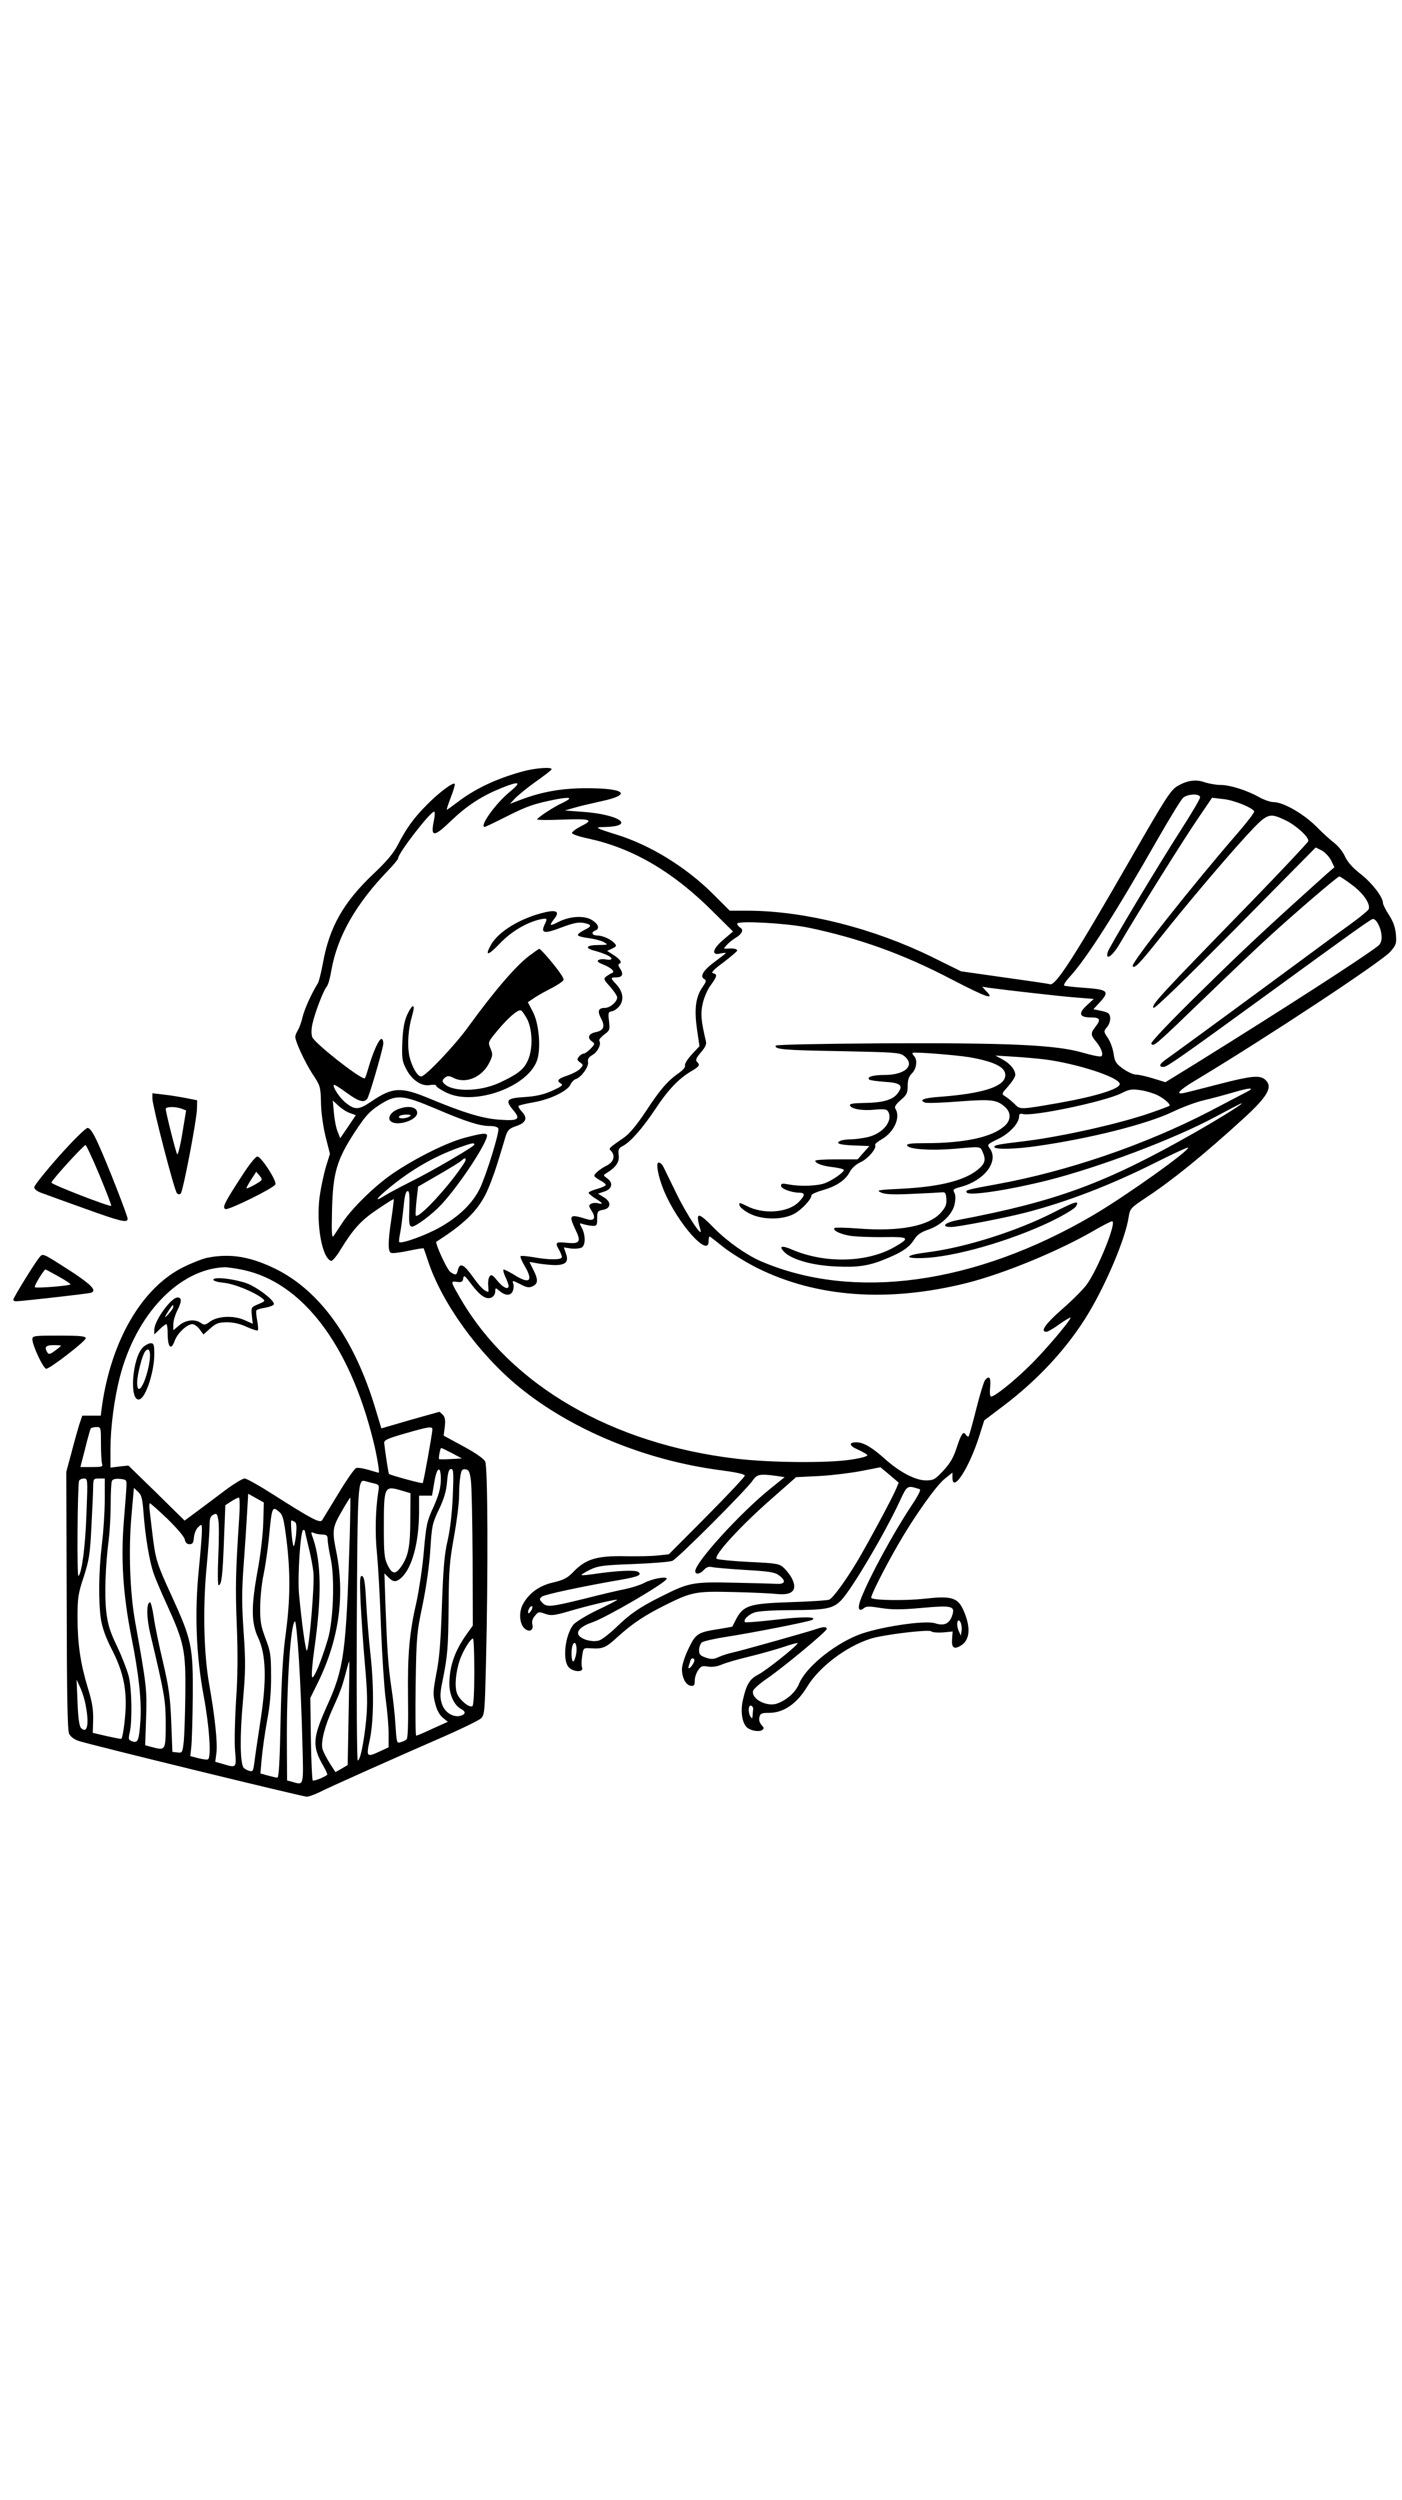 <?xml version="1.0" standalone="no"?>
<!DOCTYPE svg PUBLIC "-//W3C//DTD SVG 20010904//EN"
 "http://www.w3.org/TR/2001/REC-SVG-20010904/DTD/svg10.dtd">
<svg version="1.0" xmlns="http://www.w3.org/2000/svg"
 width="736pt" height="1312pt" viewBox="0 0 736 1312"
 preserveAspectRatio="xMidYMid meet">

<g transform="translate(0,1312) scale(0.1,-0.1)"
fill="#000000" stroke="none">
<path d="M2740 9070 c-134 -37 -245 -89 -338 -160 -29 -22 -54 -40 -56 -40 -3
0 7 29 21 66 14 36 23 67 20 70 -9 10 -89 -51 -150 -114 -67 -68 -104 -120
-149 -207 -22 -43 -58 -86 -129 -153 -156 -148 -230 -278 -264 -468 -9 -49
-21 -96 -26 -104 -35 -57 -70 -135 -80 -176 -6 -27 -18 -59 -25 -71 -8 -12
-14 -28 -14 -35 1 -26 49 -130 90 -194 42 -63 43 -68 45 -152 1 -52 11 -123
24 -177 l23 -91 -21 -68 c-11 -37 -26 -107 -33 -156 -19 -145 12 -322 60 -338
6 -2 29 24 49 58 67 109 109 156 195 213 45 31 84 55 85 53 1 -1 -4 -47 -12
-101 -19 -123 -19 -174 -2 -181 8 -3 49 2 91 11 43 9 79 15 80 13 1 -2 11 -30
22 -63 71 -220 265 -490 479 -665 274 -224 661 -384 1053 -436 85 -11 132 -21
132 -29 0 -6 -90 -102 -199 -212 l-200 -201 -58 -6 c-32 -4 -110 -5 -173 -4
-145 3 -204 -15 -266 -78 -35 -37 -53 -46 -111 -60 -72 -16 -128 -57 -159
-116 -19 -37 -18 -91 4 -119 24 -29 55 -20 47 14 -4 15 0 32 13 46 17 22 21
23 53 11 31 -11 46 -10 125 13 105 31 254 66 254 60 0 -2 -47 -27 -105 -54
-58 -28 -114 -63 -125 -76 -44 -56 -58 -186 -25 -223 23 -26 80 -29 71 -3 -4
9 -4 36 0 60 6 44 7 44 43 42 68 -4 79 1 146 62 78 70 138 110 250 166 137 68
158 72 355 67 96 -2 198 -7 226 -10 85 -9 113 20 80 84 -8 15 -26 38 -40 52
-25 23 -36 25 -182 32 -85 4 -162 12 -171 16 -22 13 121 170 289 317 l127 112
123 6 c68 4 167 16 222 27 l98 19 48 -40 48 -41 -15 -35 c-19 -47 -156 -300
-206 -383 -61 -101 -124 -187 -144 -196 -10 -4 -101 -10 -203 -13 -213 -7
-246 -17 -284 -86 -11 -22 -21 -41 -21 -42 0 -1 -32 -7 -70 -13 -112 -17 -123
-24 -161 -104 -19 -39 -34 -86 -34 -106 0 -46 20 -84 46 -88 17 -2 21 2 21 25
0 16 7 41 17 55 15 23 22 26 52 21 21 -4 49 0 72 10 20 9 85 28 144 42 58 14
139 37 179 50 40 14 74 23 76 21 7 -7 -167 -146 -208 -166 -44 -23 -61 -52
-79 -132 -14 -61 -4 -124 23 -146 19 -16 61 -23 77 -13 12 9 12 12 -3 28 -10
12 -14 27 -10 41 4 19 12 22 52 22 74 0 144 48 197 135 63 105 205 213 334
254 65 21 304 50 318 39 6 -6 35 -8 63 -6 l50 5 -3 -40 c-3 -44 9 -55 41 -37
53 28 60 95 19 188 -30 67 -63 77 -204 61 -100 -11 -268 -9 -280 4 -7 6 69
156 140 279 85 148 200 310 245 346 l41 33 0 -26 c0 -85 87 49 140 215 l27 85
99 75 c187 141 340 308 448 487 97 162 195 396 211 505 7 44 10 48 88 100 139
91 308 228 520 422 124 114 150 162 109 199 -28 25 -72 21 -242 -23 -85 -22
-167 -43 -182 -46 -52 -12 -29 14 60 67 376 226 974 621 1021 674 30 35 33 43
29 90 -3 37 -14 68 -36 102 -18 27 -32 56 -32 64 0 31 -60 108 -119 153 -41
32 -66 61 -80 90 -10 24 -36 56 -57 72 -21 16 -65 56 -98 90 -67 65 -170 124
-220 124 -17 0 -51 12 -76 26 -62 35 -152 64 -202 64 -24 0 -61 7 -84 14 -46
17 -92 10 -143 -20 -35 -21 -59 -57 -244 -379 -297 -517 -395 -670 -425 -661
-9 3 -118 19 -242 36 l-225 32 -150 74 c-309 152 -669 243 -967 244 l-97 0
-88 88 c-143 142 -330 257 -508 312 -110 34 -117 39 -65 39 171 4 84 66 -110
80 l-95 7 45 13 c25 8 90 23 144 35 166 35 130 69 -74 69 -130 0 -235 -18
-350 -62 l-53 -20 29 31 c16 16 64 55 106 85 43 30 80 59 83 64 10 15 -85 9
-155 -11z m-65 -107 c-75 -62 -161 -183 -130 -183 3 0 54 24 113 54 111 56
147 68 263 91 77 14 88 8 32 -19 -45 -20 -133 -78 -133 -87 0 -3 56 -4 124 -1
158 6 176 0 107 -34 -29 -15 -50 -31 -48 -37 2 -6 40 -19 85 -28 234 -51 444
-173 655 -384 l105 -104 -49 -42 c-58 -48 -67 -85 -19 -74 17 4 30 5 30 3 0
-2 -24 -21 -54 -43 -62 -45 -84 -79 -60 -93 14 -8 12 -14 -10 -46 -34 -50 -42
-113 -27 -219 l13 -88 -41 -44 c-22 -24 -38 -50 -35 -58 3 -8 -11 -24 -34 -40
-58 -41 -94 -82 -171 -199 -47 -71 -86 -118 -113 -137 -86 -60 -84 -58 -70
-72 23 -24 14 -57 -20 -75 -38 -19 -68 -44 -68 -55 0 -5 14 -15 30 -24 17 -9
30 -19 30 -24 0 -5 -20 -14 -45 -21 -25 -7 -45 -16 -45 -20 0 -5 16 -18 35
-30 41 -25 44 -33 13 -25 -13 3 -29 1 -37 -4 -11 -7 -10 -13 4 -35 26 -39 14
-58 -27 -44 -88 27 -94 22 -57 -56 31 -63 23 -76 -45 -69 -59 6 -64 2 -41 -37
8 -14 14 -31 15 -37 0 -16 -61 -17 -147 -2 -35 6 -67 9 -70 6 -3 -4 6 -26 21
-51 48 -81 26 -99 -58 -45 -27 16 -51 28 -53 25 -3 -3 2 -21 11 -40 9 -19 16
-39 16 -45 0 -23 -29 -10 -59 27 -26 31 -32 35 -41 22 -6 -8 -9 -30 -7 -47 1
-18 2 -33 1 -33 -18 0 -43 24 -80 76 -49 69 -70 79 -80 39 -7 -29 -12 -30 -40
-11 -18 13 -82 153 -73 159 140 89 210 156 256 244 17 32 45 105 63 163 18 58
38 123 44 145 11 34 19 42 57 55 52 18 60 42 28 76 -12 13 -20 27 -16 30 3 3
40 12 81 19 85 15 176 59 191 93 5 12 18 25 27 28 29 9 70 65 65 90 -3 16 4
26 25 38 27 17 46 56 34 74 -3 5 9 19 26 32 29 21 30 25 25 71 -5 43 -4 48 15
51 12 2 30 15 41 29 24 33 17 76 -19 114 -30 32 -30 35 0 35 33 0 41 16 22 45
-11 16 -12 25 -4 27 16 6 1 26 -35 48 l-30 19 26 12 c22 10 25 15 15 26 -18
22 -64 43 -93 43 -27 0 -34 17 -10 26 25 10 17 33 -17 55 -41 25 -115 21 -177
-10 -46 -24 -50 -21 -21 17 29 36 13 48 -48 34 -129 -30 -247 -101 -287 -175
-31 -58 -12 -53 51 13 58 61 141 110 212 125 36 7 37 6 20 -30 -20 -44 1 -47
89 -13 62 23 89 29 117 24 45 -9 45 -18 0 -39 -19 -10 -33 -21 -30 -26 3 -5
29 -12 58 -15 29 -4 64 -13 78 -21 24 -14 23 -14 -27 -15 -65 0 -77 -16 -22
-30 55 -15 89 -31 89 -42 0 -5 -12 -7 -27 -4 -16 3 -34 2 -41 -3 -10 -6 -2
-13 26 -24 42 -17 63 -38 45 -44 -6 -2 -19 -10 -29 -17 -17 -13 -16 -16 19
-55 20 -23 37 -48 37 -56 0 -23 -37 -55 -64 -55 -35 0 -41 -17 -21 -55 23 -41
14 -64 -26 -72 -38 -7 -48 -29 -23 -48 18 -13 18 -14 -5 -39 -14 -14 -30 -26
-37 -26 -6 0 -18 -7 -25 -16 -11 -14 -10 -18 6 -30 18 -13 18 -14 1 -33 -10
-11 -40 -27 -67 -36 -51 -17 -60 -28 -33 -43 12 -7 1 -15 -47 -37 -46 -20 -84
-29 -145 -33 -96 -6 -104 -16 -58 -71 38 -45 25 -55 -70 -48 -88 5 -188 35
-371 111 -151 63 -194 61 -308 -17 -66 -44 -85 -44 -137 -1 -30 26 -66 82 -57
90 2 3 32 -16 66 -41 63 -46 91 -55 109 -32 10 12 77 242 84 286 1 13 -2 26
-8 28 -13 4 -44 -64 -69 -149 -9 -32 -18 -58 -21 -58 -28 0 -263 185 -275 217
-5 15 -5 41 1 68 13 60 58 176 74 195 8 8 19 46 25 84 31 180 128 351 302 531
27 28 49 55 49 60 0 27 169 245 189 245 5 0 4 -23 -2 -51 -17 -84 1 -84 91 3
84 80 159 129 262 171 99 40 111 34 45 -20z m3625 -28 c0 -8 -44 -83 -98 -167
-129 -201 -378 -617 -387 -645 -13 -47 24 -22 61 40 106 181 341 557 423 676
l64 94 59 -7 c53 -5 149 -43 162 -64 3 -5 -34 -53 -81 -108 -244 -281 -567
-690 -557 -705 9 -15 36 13 142 146 151 190 338 410 450 533 116 126 122 128
208 88 56 -26 127 -90 122 -111 -2 -7 -138 -152 -303 -322 -483 -496 -520
-536 -510 -553 5 -8 161 144 430 415 l422 427 32 -16 c17 -9 39 -33 49 -52
l17 -36 -36 -31 c-303 -272 -437 -396 -663 -619 -169 -166 -267 -269 -262
-276 11 -18 20 -10 278 239 128 124 283 271 345 327 131 120 355 312 364 312
4 0 34 -20 66 -44 59 -43 99 -101 88 -128 -3 -7 -43 -40 -88 -73 -45 -32 -143
-104 -217 -159 -265 -196 -699 -514 -757 -555 -37 -25 -42 -41 -15 -41 18 0
84 46 557 390 424 309 525 381 540 386 18 7 47 -48 48 -92 1 -23 -6 -39 -19
-49 -78 -61 -489 -326 -952 -614 l-164 -101 -65 20 c-36 11 -76 20 -90 20 -14
0 -44 14 -68 31 -37 27 -43 37 -49 79 -4 26 -17 63 -30 82 -23 34 -23 35 -4
58 11 13 18 35 16 49 -2 22 -10 27 -45 35 l-43 9 35 38 c51 56 41 65 -78 74
-56 4 -106 9 -110 12 -5 3 7 22 25 42 86 91 241 333 465 726 63 110 123 208
134 218 26 21 89 23 89 2z m-2055 -684 c267 -56 498 -139 752 -272 181 -94
226 -109 183 -64 l-24 26 39 -6 c98 -13 378 -45 459 -51 l88 -7 -36 -33 c-47
-43 -40 -64 20 -64 49 0 55 -11 24 -50 -25 -32 -25 -43 4 -77 28 -34 40 -69
27 -77 -5 -4 -49 5 -97 19 -140 41 -388 52 -1049 49 -332 -2 -561 -7 -563 -12
-6 -20 43 -24 341 -29 284 -6 310 -7 333 -25 61 -48 8 -100 -102 -100 -61 0
-95 -10 -81 -24 3 -4 40 -9 81 -12 85 -5 100 -19 68 -61 -25 -34 -79 -49 -175
-50 -57 -1 -78 -4 -75 -13 7 -19 66 -29 132 -22 43 4 61 2 67 -8 31 -48 -25
-119 -109 -137 -29 -6 -68 -11 -87 -11 -18 0 -40 -3 -49 -6 -36 -14 -11 -23
66 -26 l82 -3 -31 -35 -31 -35 -111 0 c-61 0 -111 -3 -111 -7 0 -14 38 -28 94
-34 31 -4 56 -10 56 -15 0 -12 -60 -54 -97 -68 -39 -16 -132 -19 -190 -8 -36
7 -43 6 -43 -7 0 -15 55 -36 98 -36 30 0 28 -16 -6 -50 -56 -55 -184 -65 -271
-20 -39 19 -42 20 -39 4 2 -10 25 -29 52 -43 66 -34 170 -35 233 -3 40 21 93
77 93 99 0 5 26 17 58 26 71 20 120 52 143 96 11 21 33 40 58 52 38 17 86 74
75 90 -2 4 13 17 34 29 65 37 101 115 73 160 -7 10 0 22 27 46 32 27 37 37 37
74 0 32 6 50 22 66 25 25 31 72 11 92 -6 6 -10 14 -7 16 6 6 226 -11 299 -23
141 -25 198 -57 186 -105 -13 -52 -126 -86 -334 -102 -91 -6 -121 -17 -86 -31
10 -4 91 -1 179 6 173 13 199 9 243 -31 32 -30 29 -71 -8 -101 -67 -57 -211
-87 -413 -87 -75 0 -98 -3 -95 -12 7 -20 122 -28 243 -18 146 13 140 14 153
-15 19 -42 14 -62 -25 -94 -69 -57 -201 -90 -398 -100 -127 -6 -137 -8 -110
-20 22 -10 66 -12 165 -7 74 3 144 7 155 8 16 2 21 -3 23 -34 2 -29 -3 -43
-28 -72 -63 -71 -215 -101 -434 -84 -65 5 -121 6 -125 3 -12 -13 32 -34 88
-42 31 -4 109 -7 174 -6 131 2 136 -4 53 -52 -143 -82 -364 -88 -537 -14 -55
24 -73 19 -42 -12 39 -40 149 -71 269 -76 122 -6 180 3 279 46 76 32 111 57
136 98 14 22 34 36 69 48 69 23 129 79 141 133 6 28 6 49 -1 62 -9 17 -5 20
32 30 128 34 204 136 153 204 -14 18 -11 21 45 48 60 29 110 83 110 119 0 12
6 16 19 12 53 -14 429 65 518 109 41 21 55 23 101 16 29 -4 70 -17 90 -27 37
-19 69 -48 61 -55 -2 -2 -44 -18 -93 -35 -161 -57 -472 -127 -671 -151 -135
-16 -155 -20 -155 -30 0 -14 110 -12 225 5 280 40 576 115 710 179 50 24 122
51 160 60 39 9 110 28 158 42 91 27 120 27 70 2 -15 -8 -102 -53 -193 -101
-338 -175 -743 -314 -1115 -382 -159 -29 -168 -31 -160 -44 11 -19 223 13 425
64 269 68 662 216 880 333 69 37 130 69 135 70 29 10 -109 -76 -244 -153 -466
-265 -723 -360 -1240 -458 -71 -13 -95 -37 -38 -37 35 0 280 47 389 75 218 56
449 145 688 265 89 45 164 79 167 77 12 -13 -329 -256 -500 -356 -618 -362
-1255 -450 -1742 -241 -76 33 -176 103 -246 174 -87 89 -100 88 -72 -9 15 -52
-75 84 -128 195 -34 69 -64 131 -68 139 -4 8 -13 17 -21 19 -20 7 -6 -72 26
-149 72 -171 234 -353 234 -264 0 14 2 25 5 25 3 0 35 -25 72 -55 38 -30 118
-80 178 -110 312 -155 687 -182 1100 -79 198 50 491 171 676 280 42 24 81 44
87 44 27 0 -74 -251 -133 -332 -19 -26 -78 -85 -130 -130 -87 -76 -116 -118
-82 -118 8 0 39 18 70 41 32 22 57 37 57 33 0 -15 -145 -186 -222 -259 -83
-81 -177 -155 -195 -155 -6 0 -8 21 -5 50 5 50 -5 63 -27 36 -6 -7 -27 -75
-46 -151 -19 -76 -37 -140 -40 -144 -3 -3 -10 1 -15 9 -13 21 -24 5 -49 -72
-16 -49 -35 -81 -70 -118 -42 -45 -51 -50 -90 -50 -56 0 -141 45 -218 115 -66
59 -111 85 -147 85 -42 0 -39 -18 7 -38 25 -11 47 -24 50 -29 4 -6 -32 -16
-86 -24 -123 -19 -424 -16 -602 5 -651 77 -1181 384 -1445 836 -56 96 -56 97
-21 92 24 -3 30 0 33 19 3 19 8 15 43 -32 46 -61 79 -83 107 -68 10 5 18 19
18 31 0 19 2 20 18 6 31 -28 60 -31 72 -8 6 11 8 30 5 41 -7 20 -6 20 36 -1
34 -18 47 -20 65 -11 29 13 30 35 4 86 -11 22 -20 40 -20 41 0 1 19 -2 43 -7
23 -4 63 -8 88 -9 59 0 76 17 60 61 l-11 32 38 -6 c21 -2 46 0 55 5 21 11 22
63 2 102 -15 28 -14 28 7 21 13 -4 34 -8 48 -9 23 -1 25 3 25 39 0 37 3 40 30
45 43 7 46 42 5 66 l-31 19 33 11 c41 13 49 45 16 69 -22 16 -22 17 -4 28 49
30 68 57 64 93 -4 30 0 38 21 49 41 21 103 92 170 192 67 102 124 162 189 200
45 27 48 33 31 50 -9 9 -4 21 20 49 22 25 31 43 27 58 -26 110 -29 146 -17
199 7 31 25 74 42 96 34 47 36 58 12 63 -12 2 4 20 55 57 39 30 72 58 72 62 0
9 -22 13 -54 10 -19 -1 -19 -1 0 20 10 11 31 28 46 37 34 20 44 43 23 54 -8 5
-15 14 -15 20 0 17 259 3 375 -21z m1245 -692 c168 -23 377 -91 388 -126 8
-26 -118 -66 -320 -102 -208 -36 -202 -36 -234 -3 -16 15 -38 33 -49 39 -18
11 -17 13 18 52 20 23 37 49 37 59 0 27 -27 60 -68 82 l-37 20 95 -6 c52 -3
129 -10 170 -15z m-3203 -258 c159 -68 231 -91 285 -91 23 0 41 -5 44 -13 7
-18 -61 -238 -96 -313 -38 -79 -110 -149 -211 -206 -72 -41 -202 -88 -213 -77
-3 2 0 24 5 49 5 25 12 83 17 129 5 56 11 86 20 89 11 3 13 -15 11 -89 -3 -79
-1 -94 12 -97 18 -3 107 63 157 117 86 93 216 286 237 351 8 26 -9 26 -109 0
-96 -24 -265 -108 -385 -190 -95 -65 -216 -184 -266 -261 -17 -26 -36 -55 -43
-65 -10 -16 -12 9 -9 136 5 196 25 263 120 409 56 85 77 108 128 141 89 58
121 55 296 -19z m-450 -23 l31 -11 -41 -61 -41 -60 -13 33 c-8 18 -17 63 -20
99 l-6 66 29 -27 c16 -15 43 -33 61 -39z m653 -166 c0 -9 -220 -138 -339 -197
-52 -26 -112 -58 -134 -72 -56 -35 -42 -14 28 44 116 95 234 163 365 210 71
25 80 27 80 15z m-55 -99 c-77 -119 -246 -301 -253 -271 -1 7 1 44 5 81 l8 69
107 62 c59 34 113 67 120 74 22 22 31 12 13 -15z m1638 -1639 l46 -7 -77 -62
c-157 -127 -392 -385 -392 -431 0 -20 24 -17 46 7 13 14 25 18 42 14 13 -3 92
-10 175 -15 124 -7 155 -12 176 -28 38 -28 34 -47 -9 -45 -19 1 -120 4 -225 6
-217 5 -238 1 -379 -70 -116 -57 -168 -93 -241 -164 -33 -32 -72 -62 -87 -68
-31 -12 -89 1 -108 24 -18 22 10 50 69 70 72 24 391 210 391 229 0 14 -77 0
-118 -22 -21 -11 -65 -25 -98 -32 -32 -6 -130 -29 -216 -51 -179 -44 -198 -46
-222 -20 -15 16 -15 19 -1 31 13 11 208 53 422 90 85 15 105 25 83 40 -16 11
-115 6 -229 -11 -35 -5 -65 -8 -68 -6 -2 3 18 15 44 28 43 21 68 24 228 30 99
4 191 11 205 17 27 11 395 379 424 425 20 29 37 32 119 21z m755 -70 c8 -2 -7
-33 -46 -91 -91 -137 -217 -368 -262 -483 -20 -51 -13 -73 16 -50 11 10 30 10
90 0 61 -9 105 -9 215 1 158 14 175 10 157 -42 -15 -42 -42 -54 -89 -39 -53
18 -305 -21 -406 -62 -133 -54 -275 -172 -309 -257 -17 -42 -65 -85 -114 -102
-55 -20 -140 26 -126 68 4 10 37 39 74 64 87 60 312 247 312 259 0 13 -16 13
-54 0 -54 -18 -409 -118 -446 -125 -19 -4 -49 -14 -67 -22 -26 -12 -39 -13
-68 -3 -29 10 -35 16 -35 40 0 15 7 33 15 40 8 6 68 20 134 30 135 21 431 79
445 88 29 17 -49 18 -189 1 -88 -10 -162 -16 -164 -13 -11 11 18 40 50 51 21
7 97 12 194 12 184 1 219 8 262 53 57 61 225 345 305 516 41 88 39 87 106 66z
m-2038 -635 c-7 -11 -14 -19 -16 -16 -7 7 7 37 17 37 6 0 5 -9 -1 -21z m2258
-107 l-4 -27 -12 27 c-14 33 -5 71 10 44 5 -9 8 -29 6 -44z m-2023 -121 c-4
-23 -11 -41 -16 -41 -10 0 -12 60 -3 85 12 31 26 -2 19 -44z m615 -51 c-13
-24 -31 -36 -25 -16 3 9 7 23 10 32 3 8 9 12 15 9 7 -4 7 -12 0 -25z m314
-238 c-1 -7 -2 -22 -3 -34 -1 -19 -3 -20 -11 -8 -14 22 -12 62 3 58 6 -3 12
-10 11 -16z"/>
<path d="M2775 8101 c-72 -56 -183 -186 -318 -372 -70 -97 -224 -259 -246
-259 -20 0 -50 53 -62 107 -12 61 -6 145 16 218 17 60 0 58 -28 -2 -15 -35
-22 -74 -25 -143 -3 -84 -1 -100 20 -140 30 -59 81 -93 125 -85 19 3 33 2 33
-4 0 -5 23 -21 52 -35 147 -74 436 31 479 174 19 64 8 188 -23 248 l-27 52 27
18 c15 11 50 31 77 45 28 14 59 32 69 40 19 14 19 15 1 43 -25 39 -106 134
-114 134 -3 0 -28 -18 -56 -39z m-7 -331 c28 -57 30 -156 3 -216 -21 -47 -53
-72 -147 -116 -111 -52 -267 -50 -299 3 -4 5 1 16 11 23 14 11 22 10 46 -2 64
-32 149 5 186 79 19 38 20 45 7 76 -14 33 -13 34 34 91 57 69 109 114 125 109
6 -1 21 -23 34 -47z"/>
<path d="M5530 6756 c-195 -99 -464 -184 -663 -209 -114 -14 -128 -33 -24 -30
162 4 459 89 674 192 71 35 126 68 132 80 18 32 -1 27 -119 -33z"/>
<path d="M2084 7296 c-34 -15 -50 -44 -34 -60 30 -30 140 3 140 43 0 33 -51
41 -106 17z m66 -36 c-20 -13 -63 -13 -55 0 3 6 21 10 38 10 24 0 28 -3 17
-10z"/>
<path d="M800 7353 c1 -40 115 -482 129 -496 7 -7 14 -7 20 -1 12 12 83 382
85 443 l1 46 -60 12 c-32 6 -85 15 -117 18 l-58 7 0 -29z m153 -52 l24 -9 -20
-122 c-11 -67 -24 -116 -27 -108 -8 14 -60 221 -60 238 0 12 50 13 83 1z"/>
<path d="M311 7053 c-72 -81 -131 -155 -131 -164 0 -11 15 -23 43 -32 23 -9
124 -45 224 -81 185 -67 223 -76 223 -53 0 16 -108 293 -155 395 -26 57 -43
82 -55 82 -10 0 -75 -64 -149 -147z m211 -100 c36 -87 64 -160 62 -162 -6 -7
-314 112 -314 122 0 12 169 197 179 197 4 0 37 -71 73 -157z"/>
<path d="M1269 6947 c-91 -140 -104 -166 -85 -173 17 -6 255 111 262 130 7 19
-75 146 -95 146 -9 0 -43 -42 -82 -103z m70 -44 c-23 -13 -43 -22 -45 -20 -2
1 9 22 24 45 l27 42 18 -21 c17 -22 17 -22 -24 -46z"/>
<path d="M208 6522 c-23 -26 -138 -213 -138 -223 0 -5 6 -9 13 -9 27 0 382 40
395 45 31 11 4 40 -100 109 -156 100 -152 99 -170 78z m100 -102 c34 -19 62
-37 62 -41 0 -7 -180 -22 -187 -15 -6 6 50 97 57 93 3 -1 33 -18 68 -37z"/>
<path d="M1090 6519 c-25 -5 -82 -27 -126 -49 -218 -107 -380 -385 -429 -732
l-6 -48 -49 0 -48 0 -16 -47 c-8 -27 -27 -93 -41 -148 l-27 -100 2 -675 c1
-500 4 -681 13 -700 8 -16 27 -30 52 -38 68 -22 1174 -292 1195 -292 11 0 42
11 68 24 51 26 398 181 662 296 91 40 174 81 185 91 19 18 20 37 26 282 12
483 10 1039 -4 1066 -7 15 -52 46 -115 80 l-103 56 6 47 c4 35 1 50 -10 62 -9
9 -17 16 -18 16 -2 0 -71 -20 -154 -43 l-151 -44 -32 106 c-110 365 -291 617
-525 732 -132 64 -235 81 -355 58z m185 -64 c310 -65 559 -390 684 -895 19
-75 35 -170 29 -170 -2 0 -25 7 -52 15 -28 8 -57 13 -66 10 -9 -3 -51 -63 -93
-133 -43 -70 -81 -133 -86 -141 -11 -17 -56 7 -257 135 -72 46 -139 84 -150
84 -10 0 -53 -26 -94 -56 -41 -31 -108 -81 -148 -111 l-73 -54 -147 145 -148
144 -47 -5 -47 -6 0 99 c0 113 20 263 49 376 85 331 312 568 551 577 14 0 57
-6 95 -14z m-745 -914 c0 -49 3 -96 6 -105 5 -14 -3 -16 -54 -16 l-60 0 25 97
c13 54 27 101 29 105 3 4 16 8 30 8 24 0 24 -1 24 -89z m1740 77 c-1 -24 -46
-277 -51 -282 -4 -4 -169 41 -177 48 -3 4 -19 107 -25 161 -2 16 14 24 108 51
125 36 145 39 145 22z m103 -125 l52 -28 -59 -3 c-32 -2 -60 -2 -61 0 -4 4 6
58 11 58 3 0 28 -12 57 -27z m-59 -144 c-1 -40 -11 -77 -38 -138 -35 -75 -39
-95 -51 -234 -7 -84 -25 -201 -38 -262 -38 -164 -48 -278 -45 -507 2 -129 -1
-211 -7 -216 -5 -6 -20 -13 -32 -16 -20 -7 -21 -3 -27 91 -3 54 -13 141 -21
193 -17 115 -22 190 -31 424 l-6 178 21 -21 c26 -26 41 -26 69 -1 56 53 91
183 92 343 l0 87 34 0 34 0 12 71 c14 85 36 89 34 8z m63 -81 c-4 -91 -14
-176 -27 -233 -17 -71 -23 -143 -30 -340 -6 -183 -13 -279 -29 -357 -18 -96
-19 -112 -6 -160 8 -34 23 -60 40 -74 l26 -21 -80 -36 c-44 -21 -83 -37 -86
-37 -4 0 -5 120 -3 268 4 254 6 275 37 421 19 94 35 205 40 287 8 124 10 138
45 211 27 56 39 97 43 146 4 50 10 67 21 67 13 0 14 -20 9 -142z m95 82 c4
-30 8 -214 9 -409 l1 -353 -30 -42 c-64 -89 -92 -169 -93 -261 -1 -58 25 -116
62 -135 26 -14 24 -28 -5 -36 -39 -9 -84 20 -97 66 -10 32 -9 54 4 117 27 134
30 172 32 393 1 186 5 235 28 363 15 82 27 178 27 215 0 37 3 84 7 105 5 31 9
38 27 35 17 -2 22 -12 28 -58z m-2018 -172 c-6 -175 -24 -312 -42 -330 -9 -9
-5 473 3 500 3 6 14 12 25 12 21 0 21 -2 14 -182z m96 70 c0 -62 -7 -167 -15
-233 -17 -141 -19 -303 -5 -395 7 -43 25 -95 55 -153 54 -105 75 -185 75 -288
0 -65 -14 -176 -23 -185 -2 -2 -36 5 -77 14 l-73 17 2 70 c1 54 -5 92 -28 166
-38 126 -54 229 -54 369 0 103 3 126 33 215 28 88 33 119 40 265 5 91 9 184 9
208 1 40 2 42 31 42 l30 0 0 -112z m114 77 c0 -16 -7 -103 -14 -191 -16 -198
-4 -383 39 -602 40 -200 55 -340 48 -444 -7 -103 -13 -119 -44 -107 -19 7 -20
12 -12 46 14 61 11 233 -6 298 -9 33 -36 103 -61 155 -36 75 -48 112 -56 180
-10 86 -5 243 13 380 5 41 10 124 10 183 0 60 3 115 6 123 4 10 17 14 42 12
33 -3 36 -6 35 -33z m1300 9 c26 -6 28 -9 22 -43 -15 -96 -18 -222 -7 -324 6
-62 16 -236 21 -387 6 -151 17 -322 25 -380 8 -58 15 -138 15 -178 l0 -73 -52
-24 c-62 -29 -66 -24 -48 58 22 97 24 275 6 443 -10 88 -20 217 -24 288 -5 98
-10 131 -21 134 -12 4 -13 -18 -8 -139 4 -79 14 -227 23 -328 13 -149 14 -205
6 -290 -12 -120 -31 -211 -44 -211 -4 0 -7 321 -5 713 4 742 5 765 45 753 9
-3 30 -8 46 -12z m-1210 -162 c9 -117 30 -244 52 -309 9 -26 41 -102 71 -167
90 -198 98 -239 96 -461 -1 -104 -5 -218 -8 -253 -7 -61 -8 -63 -33 -60 l-27
3 -6 155 c-5 130 -12 181 -43 315 -21 88 -43 195 -49 238 -6 42 -15 77 -19 77
-20 0 -20 -80 2 -170 74 -311 79 -344 80 -457 0 -151 0 -152 -71 -133 l-37 10
5 143 c5 147 3 169 -57 502 -28 155 -36 378 -20 558 l13 148 22 -21 c19 -18
23 -36 29 -118z m1356 124 l45 -13 -1 -134 c0 -143 -10 -196 -47 -250 -30 -44
-48 -43 -72 6 -17 35 -20 60 -20 195 0 221 2 224 95 196z m-728 -166 c-1 -59
-14 -167 -28 -245 -36 -193 -36 -282 1 -360 42 -89 46 -224 11 -445 -14 -91
-28 -187 -31 -213 -6 -44 -8 -47 -28 -41 -12 4 -25 11 -29 17 -18 29 -19 170
-3 344 14 162 15 208 4 367 -10 144 -10 216 0 351 7 94 15 216 18 272 l6 103
41 -23 41 -23 -3 -104z m-127 13 c-18 -273 -20 -355 -12 -556 6 -144 5 -270
-4 -393 -6 -100 -9 -218 -5 -263 8 -91 8 -91 -65 -69 l-39 11 6 46 c7 52 -8
192 -37 356 -29 160 -35 401 -15 613 9 95 16 195 16 222 0 39 4 52 20 60 17 9
20 6 26 -27 4 -20 4 -105 0 -190 -4 -92 -3 -153 2 -153 15 0 21 51 28 242 l7
178 31 20 c17 11 35 20 40 20 5 0 6 -49 1 -117z m581 -85 c-19 -616 -29 -693
-121 -895 -74 -166 -77 -208 -18 -311 14 -24 23 -45 21 -47 -15 -13 -71 -35
-76 -30 -4 4 -8 103 -10 220 l-3 213 34 69 c117 233 150 468 101 706 -21 103
-18 122 29 203 23 41 44 74 46 74 1 0 0 -91 -3 -202z m-957 90 c49 -48 88 -93
91 -108 3 -17 12 -25 25 -25 16 0 21 8 23 36 2 21 12 45 23 54 18 18 19 17 19
-20 0 -20 -7 -110 -16 -199 -23 -230 -15 -449 25 -666 30 -159 41 -323 23
-334 -5 -3 -27 0 -51 6 l-42 11 5 46 c3 25 7 145 8 266 2 265 -6 299 -111 529
-78 169 -85 192 -101 326 -6 52 -13 110 -15 128 -2 17 -1 32 2 32 3 0 45 -37
92 -82z m589 35 c17 -15 23 -42 36 -145 21 -171 20 -313 -4 -493 -15 -109 -22
-233 -27 -452 -4 -211 -9 -303 -17 -303 -6 0 -28 5 -50 11 l-39 11 7 79 c4 44
16 132 28 197 15 79 22 156 21 237 0 108 -3 127 -29 195 -24 64 -29 89 -28
165 0 50 8 125 17 167 9 43 22 129 28 190 17 174 17 175 57 141z m80 -51 c9
-6 10 -25 6 -70 -4 -34 -10 -60 -13 -57 -7 8 -18 135 -11 135 3 0 11 -4 18 -8z
m52 -46 c0 -2 9 -39 19 -82 11 -44 23 -104 26 -135 8 -62 -24 -425 -35 -412
-7 8 -26 145 -40 293 -9 90 7 340 22 340 4 0 8 -2 8 -4z m93 -20 c22 -1 27 -6
27 -26 0 -14 7 -59 16 -100 22 -102 14 -326 -15 -424 -34 -114 -73 -208 -82
-199 -5 5 0 68 11 148 39 273 37 453 -6 579 -13 35 -13 37 4 30 9 -4 29 -8 45
-8z m-124 -653 c7 -109 15 -300 18 -425 7 -252 10 -238 -56 -219 l-24 6 -1
190 c-2 310 20 645 43 645 4 0 13 -89 20 -197z m921 -67 c0 -107 -4 -177 -10
-181 -16 -10 -66 31 -80 65 -15 36 -8 115 15 181 17 47 55 109 68 109 4 0 7
-78 7 -174z m-658 -118 c-2 -95 -4 -218 -5 -272 l-2 -100 -32 -19 -32 -18 -31
48 c-16 26 -33 59 -37 73 -10 37 12 122 56 218 39 86 50 117 71 200 6 23 12
42 13 42 2 0 1 -78 -1 -172z m-1382 -59 c19 -99 8 -152 -25 -118 -9 10 -15 53
-18 134 l-5 120 19 -42 c11 -23 24 -65 29 -94z"/>
<path d="M1120 6403 c0 -6 25 -13 56 -16 53 -5 156 -47 199 -80 19 -15 19 -16
-19 -32 -38 -16 -38 -17 -34 -59 l5 -44 -45 20 c-57 25 -139 21 -180 -9 -24
-18 -30 -19 -47 -7 -30 22 -80 17 -114 -12 l-31 -26 0 32 c0 17 9 48 20 70 25
49 25 70 2 70 -34 0 -122 -122 -122 -169 l0 -25 28 27 c15 15 31 27 35 27 4 0
7 -20 7 -44 0 -79 18 -98 38 -41 15 39 64 85 92 85 10 0 27 -12 38 -27 l20
-27 36 32 c31 27 44 32 89 32 34 0 70 -9 104 -25 29 -13 54 -21 57 -17 2 4 1
27 -4 52 -5 25 -6 48 -4 52 3 5 23 11 45 14 22 4 42 11 46 17 9 15 -60 72
-124 104 -56 27 -193 46 -193 26z m-210 -142 c0 -6 -12 -23 -26 -38 -25 -28
-23 -19 6 25 16 24 20 27 20 13z"/>
<path d="M752 6050 c-60 -56 -75 -296 -18 -274 33 13 76 146 76 237 0 48 -3
57 -18 57 -10 0 -28 -9 -40 -20z m31 -88 c-20 -108 -63 -176 -63 -99 0 41 27
146 42 164 22 27 32 -3 21 -65z"/>
<path d="M170 6091 c0 -33 58 -156 73 -155 22 2 207 145 207 160 0 11 -28 14
-140 14 -131 0 -140 -1 -140 -19z m150 -34 c0 -2 -14 -14 -31 -26 -25 -19 -33
-21 -40 -10 -18 28 -9 39 31 39 22 0 40 -1 40 -3z"/>
</g>
</svg>

